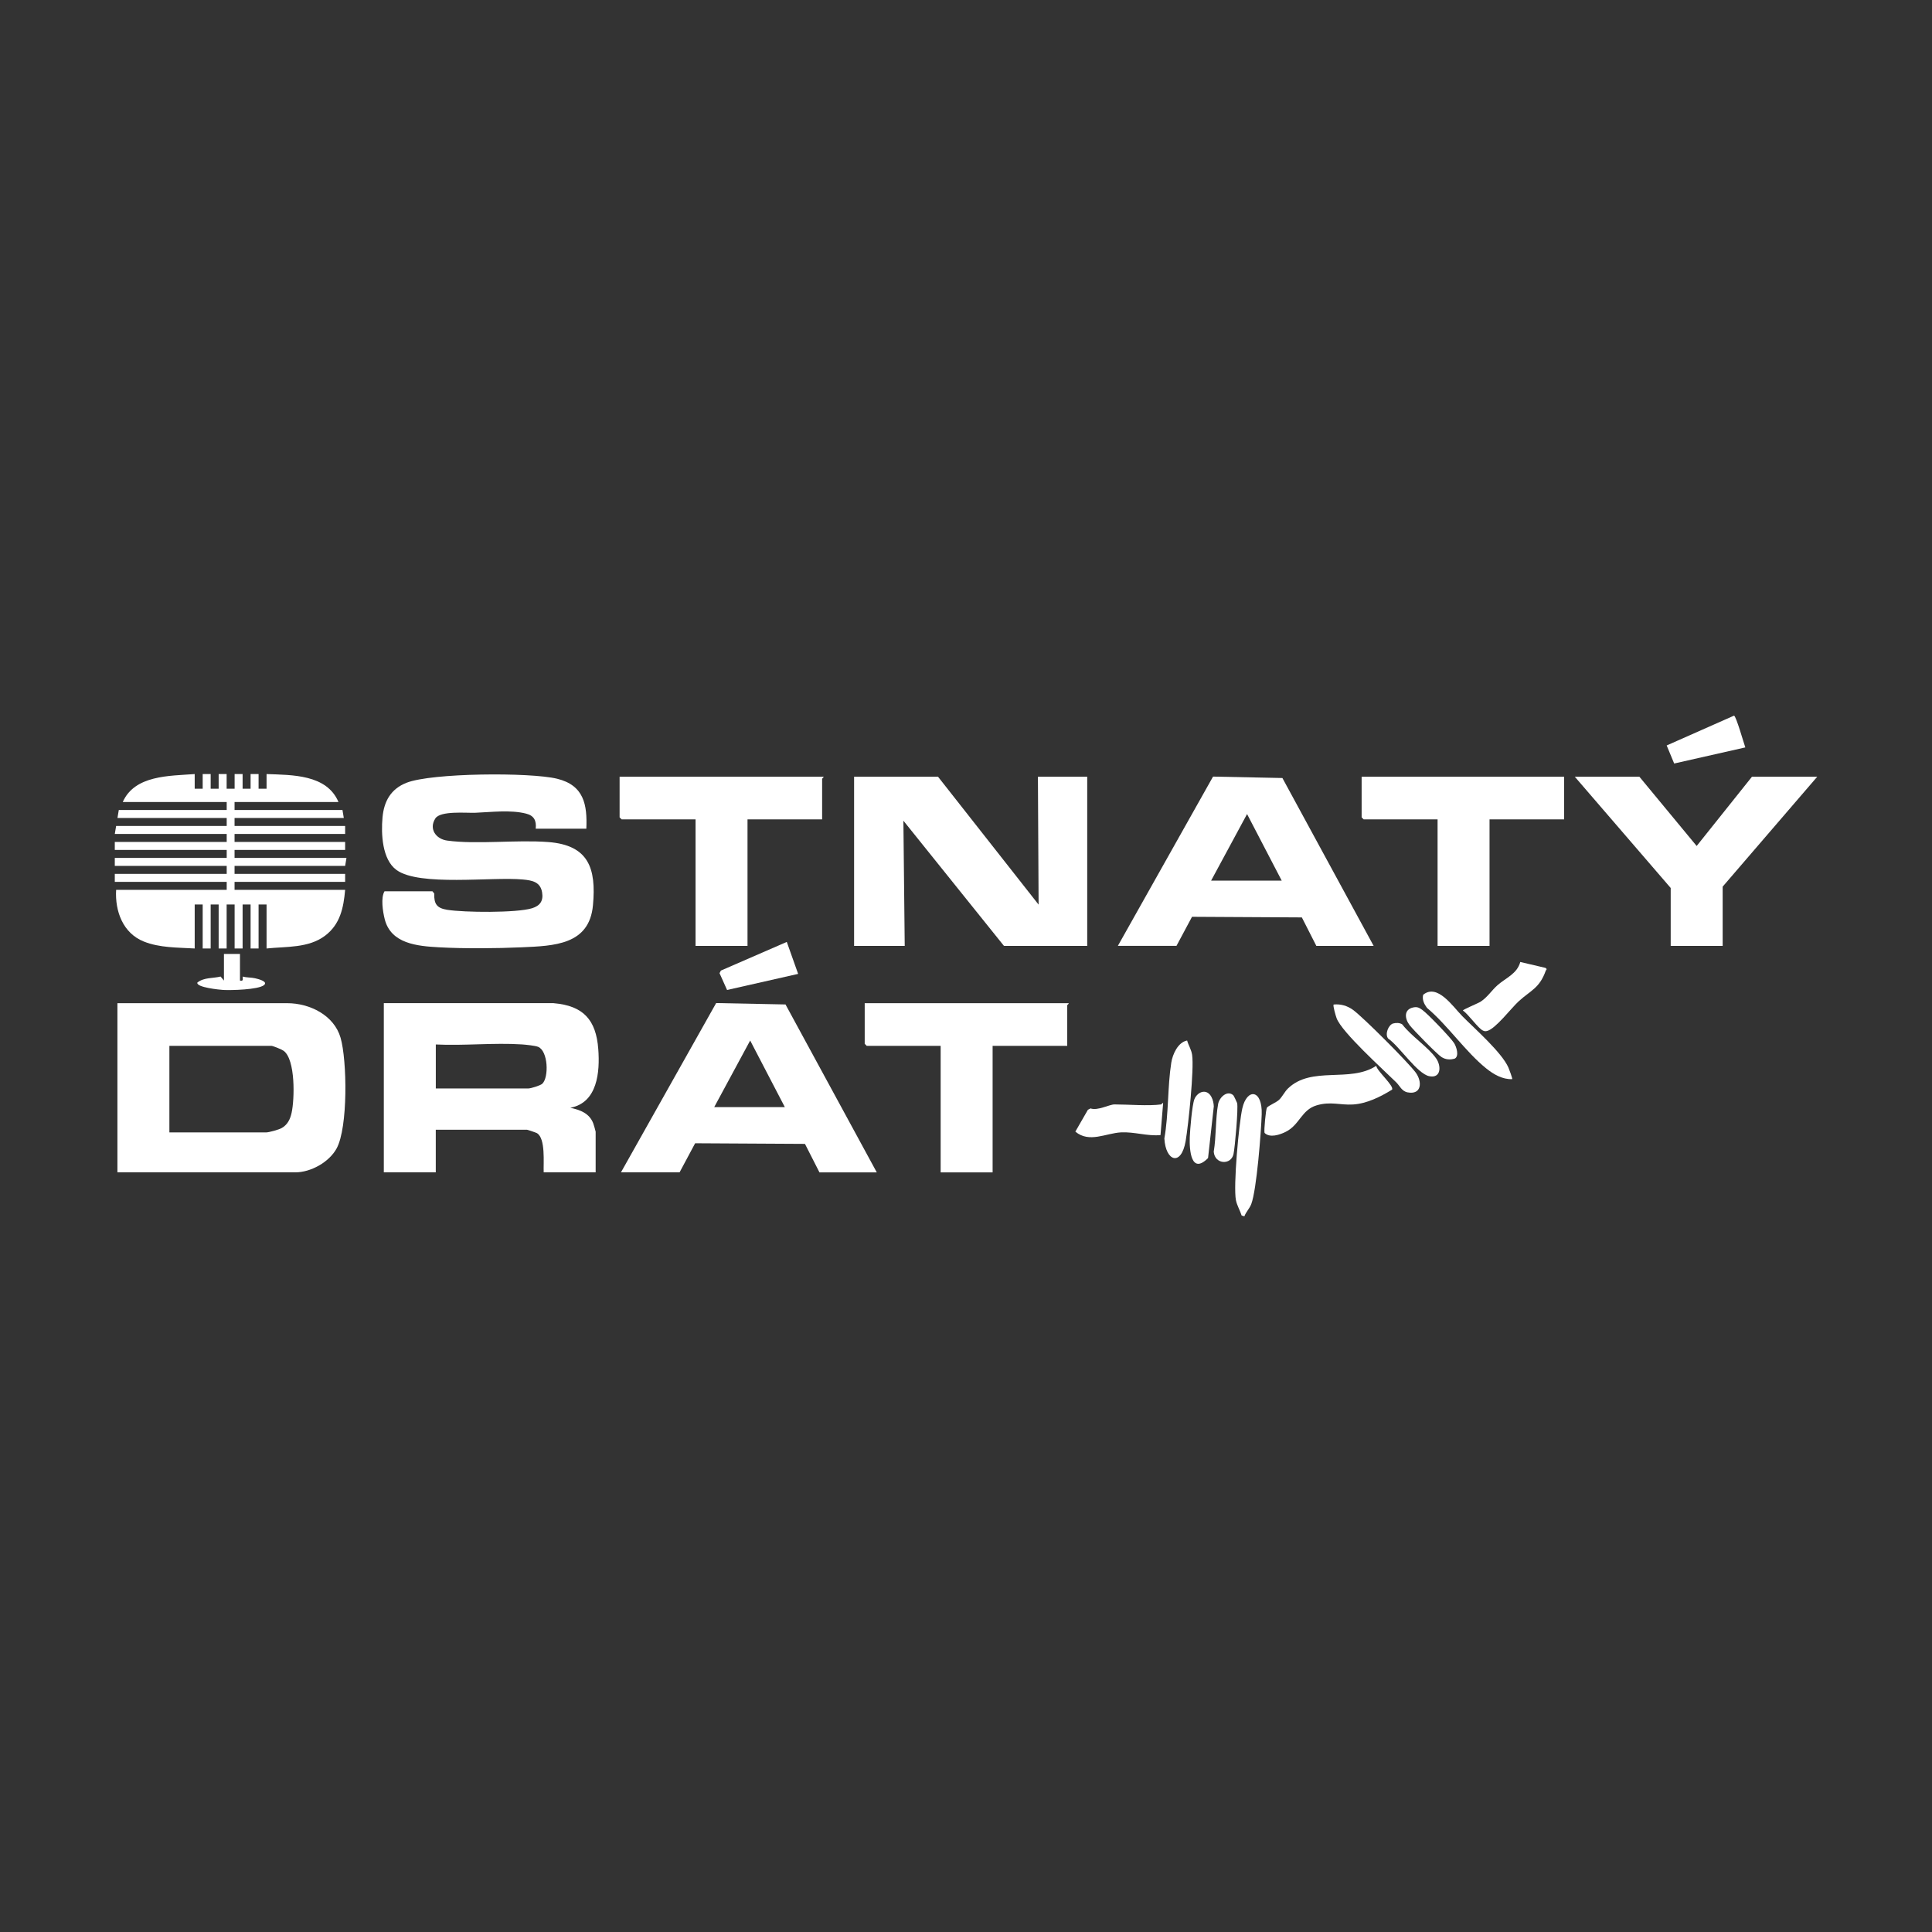 <?xml version="1.0" encoding="UTF-8"?>
<svg id="Layer_1" xmlns="http://www.w3.org/2000/svg" version="1.1" viewBox="0 0 595.28 595.28">
  <rect x="0" y="0" width="595.28" height="595.28" fill="#333333" stroke="none"/>
  <!-- Generator: Adobe Illustrator 29.5.0, SVG Export Plug-In . SVG Version: 2.1.0 Build 137)  -->
  <defs>
    <style>
      .st0 {
        fill: #fff;
      }
    </style>
  </defs>
  <polygon class="st0" points="289.02 239.32 320.01 278.73 319.8 239.32 334.99 239.32 334.99 291.45 309.34 291.45 278.35 252.87 278.76 291.45 263.16 291.45 263.16 239.32 289.02 239.32"/>
  <path class="st0" d="M180.66,255.33h-15.6c.27-2.48-.52-4.02-2.95-4.64-4.78-1.23-10.9-.45-15.71-.26-2.7.1-10.69-.69-12.26,1.74-2.08,3.23.18,6.36,3.66,6.83,9.12,1.24,21.39-.3,31.15.45,12.41.96,14.8,8.06,13.75,19.48-1.12,12.23-11.98,12.5-21.94,12.95-7.78.35-17.73.43-25.48,0-6.71-.37-14.84-1.08-16.75-8.69-.58-2.32-1.25-6.57-.06-8.56h14.78l.55.68c-.11,3.26.83,4.51,4.01,5.02,5.21.83,21.29.99,26.11-.48,2.49-.76,3.55-2.28,3.11-4.91-.54-3.23-3.08-3.68-5.92-3.95-9.44-.9-31.89,2.2-38.94-2.93-4.45-3.24-4.77-11.16-4.31-16.2s2.6-8.78,7.39-10.67c7.77-3.07,38.1-3.27,46.39-1.25s9.34,8,9.02,15.41Z"/>
  <path class="st0" d="M423.24,291.45h-17.65l-4.47-8.78-33.84-.19-4.79,8.96h-18.06l29.33-52.16,21.37.44,28.11,51.72ZM394.92,271.34l-10.68-20.52-11.08,20.52h21.75Z"/>
  <polygon class="st0" points="539.81 239.32 559.92 239.32 530.78 273.19 530.78 291.45 514.77 291.45 514.77 273.6 485.22 239.32 505.12 239.32 522.77 260.66 539.81 239.32"/>
  <path class="st0" d="M253.72,239.32c.21.15-.41.53-.41.62v12.52h-22.99v38.99h-16.01v-38.99h-22.78l-.62-.62v-12.52h62.8Z"/>
  <polygon class="st0" points="481.93 239.32 481.93 252.46 458.95 252.46 458.95 291.45 442.94 291.45 442.94 252.46 420.16 252.46 419.54 251.84 419.54 239.32 481.93 239.32"/>
  <polygon class="st0" points="245.92 300.07 224.02 305.03 221.7 299.85 222.12 299.05 242.42 290.22 245.92 300.07"/>
  <path class="st0" d="M537.76,230.29l-21.92,4.96-2.31-5.56,20.75-9.19c.62.06,3.01,8.48,3.48,9.79Z"/>
  <g>
    <g>
      <path class="st0" d="M36.18,361.23v-52.13h52.33c6.92,0,14.42,3.7,16.43,10.66s2.31,27.61-1.22,34.09c-2.3,4.22-7.94,7.37-12.74,7.37h-54.8ZM52.19,348.92h29.76c.9,0,3.93-.84,4.82-1.34,1.83-1.02,2.65-2.74,3.08-4.71.92-4.15,1.24-16.39-2.46-19.1-.57-.42-3.28-1.53-3.8-1.53h-31.4v26.68Z"/>
      <path class="st0" d="M170.6,309.1c9.13.77,13.07,5.13,13.74,14.17.53,7.01-.23,16.5-8.62,18.05,3.05.65,5.91,1.71,7.08,4.83.14.36.73,2.39.73,2.55v12.52h-16.01c-.13-2.83.64-10.47-2.08-12.08-.29-.17-2.89-1.05-3.05-1.05h-28.12v13.13h-16.01v-52.13h52.33ZM134.28,335.37h28.53c.73,0,3.71-.9,4.29-1.46,2.07-1.99,1.79-10.14-1.32-11.37-.92-.37-3.85-.66-5.01-.74-8.61-.56-17.82.45-26.49.02v13.55Z"/>
    </g>
    <path class="st0" d="M270.14,361.23h-17.65l-4.47-8.78-33.84-.19-4.79,8.96h-18.06l29.33-52.16,21.37.43,28.11,51.72ZM241.82,341.12l-10.68-20.52-11.08,20.52h21.75Z"/>
    <path class="st0" d="M329.24,309.1c.21.15-.41.53-.41.62v12.52h-22.99v38.99h-16.01v-38.99h-22.78l-.62-.62v-12.52h62.8Z"/>
    <g>
      <path class="st0" d="M428.93,335.73c-3.58,2.2-7.75,4.31-12.04,4.58-4.02.24-6.92-1.02-11.23.27-4.69,1.4-5.21,6.02-9.5,8.15-1.88.93-4.88,1.96-6.53.34-.24-.68.42-7.35.73-7.78.45-.62,2.82-1.56,3.74-2.41s1.76-2.55,2.7-3.46c7.29-7.11,19.12-1.68,27.24-7.02.23,1.6,5.56,6.18,4.88,7.34Z"/>
      <path class="st0" d="M357.77,340.3c.12-.02.46-.62.61-.41l-.81,9.85c-4.09.37-8.06-1.04-12.13-.84-4.71.24-9.82,3.37-14.11-.23l3.87-6.73.81-.42c2.21.79,5.77-1.23,7.39-1.23,4.2,0,10.47.54,14.37,0Z"/>
      <path class="st0" d="M410.92,309.51c2.16-.22,4.2.38,5.95,1.64,3.12,2.25,16.96,16.13,19.3,19.28,2.09,2.81,1.93,6.97-2.45,6.15-1.82-.34-2.42-2.01-3.5-3.07-4.05-3.99-16.77-15.44-18.39-19.78-.24-.64-1.21-3.93-.91-4.22Z"/>
      <path class="st0" d="M468.42,296.4l7.77,1.82c.66.48.22.47.07.89-1.91,5.38-4.62,6.03-8.29,9.37-2.33,2.12-7.15,8.51-9.75,9.17-.55.14-.81.11-1.32-.13-1.49-.69-4.48-5.05-6.16-6.16,0-.31,4.7-2.23,5.47-2.73,2.12-1.39,3.36-3.44,5.19-5.07,2.53-2.24,6.03-3.48,7.02-7.15Z"/>
      <path class="st0" d="M365.77,320.6c.43,1.54,1.3,2.77,1.54,4.42.65,4.42-1.14,21.53-1.99,26.53-1.36,7.98-6.19,6.27-6.56-.78,1.35-7.54.95-15.88,2.13-23.35.41-2.59,2.05-6.29,4.88-6.82Z"/>
      <path class="st0" d="M383.41,374.77l-.84-.25c-.5-1.58-1.44-3.1-1.76-4.73-.85-4.31.9-23.57,1.97-28.29,1.43-6.3,6.23-5.9,5.97,1.87-.18,5.43-1.55,23.19-3.2,27.58-.54,1.45-1.62,2.43-2.14,3.82Z"/>
      <path class="st0" d="M450.5,313.04c3.93,3.97,12.21,11.21,14.27,15.9.22.49,1.31,3.42,1.16,3.56-2.99.13-5.75-1.49-7.99-3.29-6.45-5.2-11.82-13.25-18.27-18.67-.87-1.19-1.54-2.51-1.17-4.03,4.37-3.6,9.19,3.68,12.01,6.53Z"/>
      <path class="st0" d="M370.9,336.38c2.19,0,3.03,2.7,3.09,4.52l-1.77,15.92c-5.21,5.21-5.79-2.38-5.63-6.45.09-2.34.7-9.83,1.43-11.71.44-1.13,1.63-2.27,2.88-2.27Z"/>
      <path class="st0" d="M429.27,315.35c.87-.26,2.07-.23,2.81.3,2.67,3.54,8.04,7.03,10.44,10.49,1.58,2.28,1.55,6.21-2.16,5.45s-9.24-9.29-12.64-11.59c-1.08-1.3.04-4.21,1.54-4.66Z"/>
      <path class="st0" d="M380.04,337.53c.13.12,1.07,2.09,1.14,2.34.39,1.55-.67,13.69-1.12,15.73-.75,3.44-5.76,3.23-6.09-.74.79-4.69.52-10.07,1.35-14.68.38-2.09,2.88-4.44,4.73-2.66Z"/>
      <path class="st0" d="M435.44,310.41c1.26-.26,1.8.07,2.78.75,1.62,1.13,8.81,8.62,9.84,10.28.68,1.1,1.59,3.89.22,4.71-1.41.46-2.84.35-4.09-.43-1.39-.87-8.67-8.31-9.86-9.85-1.54-2-1.84-4.85,1.11-5.46Z"/>
    </g>
  </g>
  <g>
    <path class="st0" d="M37.82,247.12c3.69-8.33,14.38-8.03,22.17-8.62v4.52s2.46,0,2.46,0v-4.52s2.46,0,2.46,0v4.52s2.46,0,2.46,0v-4.52s2.46,0,2.46,0v4.52s2.46,0,2.46,0v-4.52s2.46,0,2.46,0v4.52s2.46,0,2.46,0v-4.52s2.46,0,2.46,0v4.52s2.46,0,2.46,0v-4.52c7.85.3,18.55.07,22.16,8.62h-32.02v2.46h33.25l.41,2.46h-33.66v2.46h34.07v2.46h-34.07v2.46h34.07v2.46h-34.07v2.46h34.48l-.41,2.46h-34.07v2.46h34.07v2.46h-34.07v2.46h34.07c-.49,5.56-1.53,10.61-6.19,14.13-5.12,3.86-11.96,3.29-18.02,3.93v-13.55h-2.46v13.55h-2.46v-13.55h-2.46v13.55h-2.46v-13.55h-2.46v13.55h-2.46v-13.55h-2.46v13.55h-2.46v-13.55h-2.46v13.55c-5.22-.31-10.8-.18-15.7-2.15-6.41-2.57-8.89-9.33-8.51-15.91h34.07v-2.46h-34.48v-2.46h34.48v-2.46h-34.48v-2.46h34.48v-2.46h-34.48v-2.46h34.48v-2.46h-34.48l.41-2.46h34.07v-2.46h-33.66l.41-2.46h33.25v-2.46h-32.02Z"/>
    <path class="st0" d="M73.94,293.92v8.21c1.15.23.8-.41.82-1.23,1.21.33,2.59.24,3.79.51.74.17,4.26.97,2.76,2.14-1.79,1.39-10.05,1.61-12.53,1.47-1.05-.06-8.34-.77-7.98-2.27,2.07-1.65,4.77-1.26,7.17-1.86l1.03,1.24v-8.21h4.93Z"/>
  </g>
</svg>